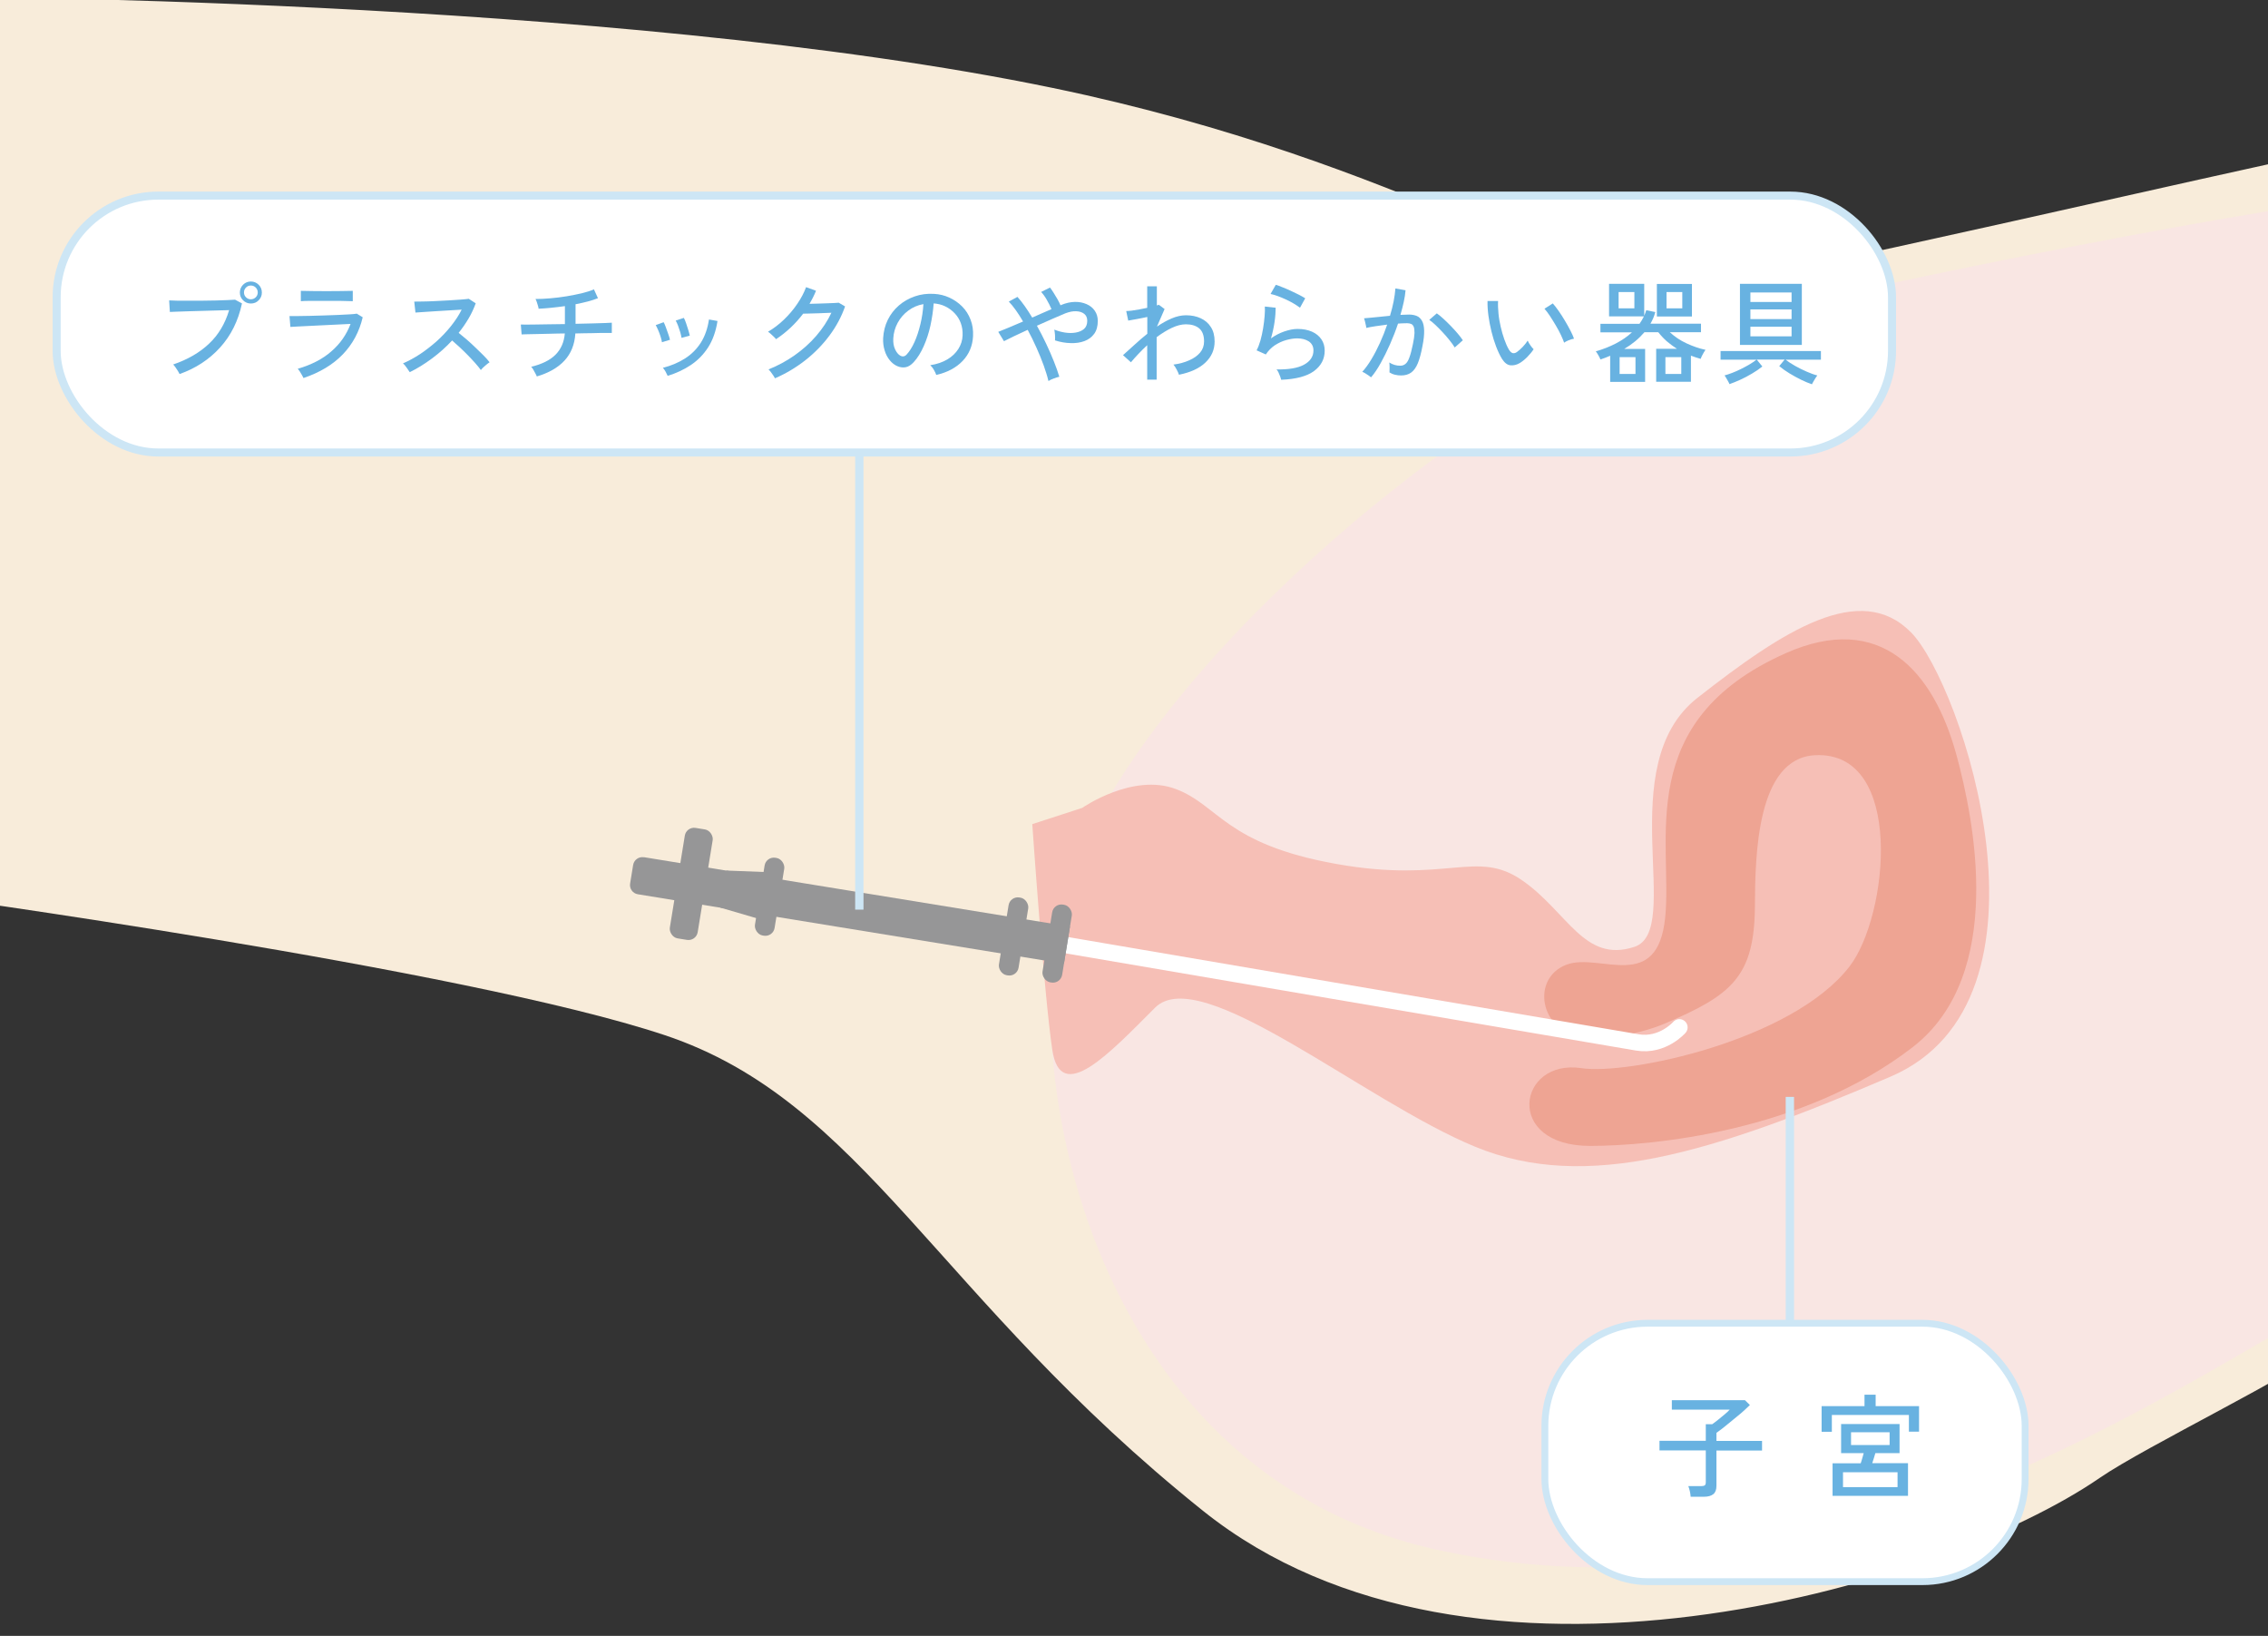 <?xml version="1.0" encoding="UTF-8"?>
<svg id="_レイヤー_2" data-name="レイヤー 2" xmlns="http://www.w3.org/2000/svg" xmlns:xlink="http://www.w3.org/1999/xlink" viewBox="0 0 225.79 162.83">
  <rect x="0" y="0" width="225.79" height="162.83" fill="#333333" stroke="none"/>
  <defs>
    <style>
      .cls-1, .cls-2, .cls-3 {
        fill: none;
      }

      .cls-4 {
        fill: #f8ecda;
        stroke: #f8ecda;
        stroke-width: .7px;
      }

      .cls-4, .cls-5, .cls-6, .cls-3 {
        stroke-miterlimit: 10;
      }

      .cls-7 {
        fill: #f6bfb6;
      }

      .cls-8 {
        fill: #eea493;
      }

      .cls-2 {
        stroke: #fff;
        stroke-linecap: round;
        stroke-linejoin: round;
        stroke-width: 1.64px;
      }

      .cls-9 {
        fill: #68b2e1;
      }

      .cls-5 {
        stroke-width: .8px;
      }

      .cls-5, .cls-6 {
        fill: #fff;
      }

      .cls-5, .cls-6, .cls-3 {
        stroke: #cde6f5;
      }

      .cls-6 {
        stroke-width: .68px;
      }

      .cls-10 {
        fill: #969697;
      }

      .cls-11 {
        clip-path: url(#clippath);
      }

      .cls-12 {
        fill: #f9e6e3;
      }

      .cls-3 {
        stroke-width: .83px;
      }
    </style>
    <clipPath id="clippath">
      <rect class="cls-1" width="225.79" height="162.83"/>
    </clipPath>
  </defs>
  <g id="_デザイン" data-name="デザイン">
    <g class="cls-11">
      <path class="cls-4" d="M166.98,29.32c-8.53.95-26.72-12.85-62.23-20.22C60.87,0-8.1,0-8.1,0v88.64s54.48,7.43,74.38,14.06c19.9,6.63,27.19,26.2,53.72,47.42,26.53,21.22,72.95,7.63,88.86-3.32,4.6-3.16,19.62-10.39,22.65-13.06V15.5c-8.15,1.57-56.94,12.97-64.53,13.82Z"/>
      <path class="cls-12" d="M159.12,35.72c-13.17,5.44-45.13,30.05-52.91,52.49-5.25,15.15.88,58.4,37.27,66.14,36.39,7.74,68.77-13.43,86.97-23.88.37-.21.71-.42,1.06-.63V20.17c-12.4,1.58-61.37,11.01-72.39,15.56Z"/>
      <path class="cls-7" d="M107.76,80.4s5.01-3.49,9.31-1.86,4.89,5.47,15.95,7.45c11.06,1.98,13.97-1.51,18.51,1.63,4.54,3.14,6.17,8.26,11.17,6.63,5.01-1.63-2.33-18.04,6.29-24.79,8.61-6.75,16.21-11.64,21.26-6.52,5.05,5.12,15.64,36.67-2.05,44.23-17.69,7.57-30.26,11.52-41.32,6.98-11.06-4.54-27.35-18.39-31.89-13.85-4.54,4.54-9.4,9.78-10.23,4.19-.83-5.59-1.99-22.46-1.99-22.46l5.01-1.63Z"/>
      <path class="cls-8" d="M156.01,96c3.3-1.18,9.01,2.9,9.77-4.7s-3.26-19.5,12.01-26.29c9.39-4.17,14.7,1.72,17,10.19,1.69,6.24,4.95,21.8-4.36,29.02-10.92,8.46-26.01,9.83-32.11,9.84-8.63.01-7.24-8.7-.88-7.74,4.62.7,20.96-2.72,26.68-10.11,3.89-5.02,5.54-21.47-3.41-21.04-5.83.28-5.97,10-6,14.99-.04,7.05-2.3,8.88-8.97,11.72-2.93,1.25-7.86,2.05-9.98.78-2.71-1.62-2.77-5.58.25-6.66Z"/>
      <path class="cls-2" d="M104.27,93.75s56.24,9.6,58.75,10.01,4.17-1.5,4.17-1.5"/>
      <path class="cls-10" d="M63.53,88.67h42.98v3.74h-42.98c-.52,0-.93-.42-.93-.93v-1.87c0-.52.42-.93.93-.93Z" transform="translate(15.65 -12.41) rotate(9.25)"/>
      <rect class="cls-10" x="67.42" y="82.41" width="2.81" height="11.14" rx=".93" ry=".93" transform="translate(15.03 -9.92) rotate(9.25)"/>
      <rect class="cls-10" x="75.63" y="85.33" width="1.98" height="7.84" rx=".93" ry=".93" transform="translate(15.34 -11.15) rotate(9.25)"/>
      <rect class="cls-10" x="99.92" y="89.28" width="1.98" height="7.84" rx=".93" ry=".93" transform="translate(16.29 -15) rotate(9.25)"/>
      <rect class="cls-10" x="104.26" y="89.99" width="1.98" height="7.84" rx=".93" ry=".93" transform="translate(16.46 -15.69) rotate(9.25)"/>
      <polygon class="cls-10" points="76.7 91.8 71.71 90.34 72.31 86.65 77.51 86.85 76.7 91.8"/>
      <line class="cls-3" x1="178.19" y1="131.71" x2="178.19" y2="109.18"/>
      <rect class="cls-6" x="153.8" y="131.71" width="47.81" height="25.72" rx="10.22" ry="10.22"/>
      <g>
        <path class="cls-9" d="M168.31,148.96c0-.15-.04-.33-.08-.54-.05-.21-.1-.38-.15-.5h1.3c.16,0,.27-.03.34-.08.07-.06.1-.16.1-.31v-3.16h-4.61v-.96h4.61v-1.65h.64c.16-.11.35-.26.58-.44.23-.18.45-.37.67-.55s.38-.34.49-.46h-5.76v-.94h7.28l.49.48c-.14.14-.33.31-.55.52s-.47.41-.74.63c-.26.22-.53.44-.79.65-.26.21-.5.41-.72.58-.22.17-.4.3-.53.39v.8h4.54v.96h-4.54v3.52c0,.37-.1.65-.31.82s-.52.26-.94.26h-1.31Z"/>
        <path class="cls-9" d="M181.35,142.51v-2.55h4.27v-1.14h1.11v1.14h4.32v2.54h-1.01v-1.66h-7.67v1.67h-1.02ZM182.44,148.9v-3.25h2.8c.05-.15.11-.32.16-.51.06-.19.1-.36.14-.5h-2.25v-2.9h5.82v2.9h-2.41c-.04.15-.09.32-.15.5-.06.19-.11.35-.16.5h3.56v3.25h-7.51ZM183.48,148.02h5.43v-1.48h-5.43v1.48ZM184.28,143.83h3.84v-1.27h-3.84v1.27Z"/>
      </g>
      <rect class="cls-5" x="5.64" y="19.47" width="182.72" height="25.57" rx="10.12" ry="10.12"/>
      <g>
        <path class="cls-9" d="M17.88,37.23c-.03-.07-.08-.16-.16-.29-.08-.12-.16-.25-.25-.38-.09-.13-.17-.22-.23-.28,1.43-.49,2.62-1.17,3.56-2.06.94-.88,1.61-2,2.01-3.35-.33,0-.72.02-1.16.03s-.91.03-1.39.04c-.48.01-.95.02-1.4.04-.45.01-.85.03-1.19.04-.34.01-.6.02-.76.03l-.07-1.15c.19.01.46.02.81.03.34,0,.73,0,1.17,0s.88,0,1.34,0,.9-.01,1.33-.02c.43-.01.81-.02,1.15-.04.34-.02.59-.03.76-.04l.69.37c-.37,1.74-1.1,3.2-2.18,4.39-1.08,1.19-2.42,2.07-4.03,2.64ZM24.97,30.21c-.3,0-.56-.11-.77-.32-.22-.22-.32-.47-.32-.77s.11-.57.32-.78.47-.32.77-.32.57.11.78.32c.21.21.32.47.32.78s-.11.56-.32.77c-.21.22-.47.32-.78.32ZM24.97,29.79c.19,0,.36-.07.49-.2.13-.13.2-.29.2-.48s-.07-.36-.2-.49c-.13-.13-.29-.2-.49-.2s-.35.07-.48.2c-.13.13-.2.29-.2.49s.07.35.2.48c.13.13.29.2.48.2Z"/>
        <path class="cls-9" d="M30.22,37.64c-.03-.07-.08-.16-.15-.29-.07-.12-.14-.25-.22-.37-.08-.12-.15-.21-.21-.27,1.36-.4,2.48-.97,3.35-1.74.88-.76,1.51-1.67,1.91-2.73-.34.01-.75.03-1.21.06s-.94.05-1.44.07c-.5.03-.97.05-1.43.07-.46.02-.85.04-1.19.06-.34.02-.58.03-.72.04l-.09-1.08c.18,0,.44,0,.79,0,.35,0,.75-.01,1.21-.02.46-.01.92-.02,1.41-.04.48-.01.94-.03,1.39-.05s.83-.04,1.17-.06c.34-.02.58-.04.73-.07l.59.36c-.34,1.44-1,2.67-1.98,3.69-.98,1.02-2.29,1.81-3.92,2.36ZM29.95,29.98v-1.03c.33,0,.71.02,1.16.02s.91.01,1.41.01.94,0,1.38-.01.85-.02,1.22-.02v1.03c-.37-.01-.77-.02-1.2-.03-.42,0-.89,0-1.4,0h-.9c-.32,0-.62,0-.91,0s-.54.01-.75.03Z"/>
        <path class="cls-9" d="M40.79,37.04c-.08-.11-.18-.26-.31-.45s-.25-.33-.36-.42c.57-.25,1.15-.56,1.72-.94.57-.38,1.12-.81,1.65-1.28.52-.47,1-.98,1.42-1.51s.78-1.07,1.05-1.62c-.34.02-.73.05-1.17.07-.44.03-.88.05-1.32.08s-.85.06-1.23.08c-.37.02-.67.04-.88.06l-.12-1.09c.18,0,.45,0,.82-.01.37,0,.77-.02,1.23-.04.45-.02.9-.04,1.36-.07.45-.03.86-.05,1.22-.08.36-.03.63-.05.8-.08l.69.45c-.19.52-.42,1.02-.71,1.51-.29.49-.62.97-.99,1.43.25.2.53.43.82.68.29.25.58.52.86.79.28.27.55.53.8.78.25.25.45.48.6.68-.13.08-.28.2-.45.35-.18.15-.32.29-.42.42-.15-.21-.34-.44-.57-.7-.23-.26-.48-.52-.74-.79-.27-.27-.54-.54-.81-.79s-.52-.47-.74-.66c-.62.67-1.3,1.27-2.03,1.81s-1.46.99-2.18,1.34Z"/>
        <path class="cls-9" d="M53.44,37.46c-.03-.08-.08-.19-.15-.31s-.14-.25-.21-.38c-.07-.12-.14-.21-.2-.26,1.07-.26,1.88-.66,2.42-1.2s.86-1.25.93-2.12c-.51,0-1.01.02-1.5.03-.48.01-.92.02-1.32.03s-.73.02-.99.02-.43.02-.49.02l-.08-.99c.06,0,.22.01.47.01s.58,0,.97-.01c.39,0,.83-.01,1.3-.02.48,0,.97-.01,1.48-.02h.17v-1.79c-.93.13-1.8.22-2.62.26,0-.08-.03-.19-.07-.32-.04-.13-.08-.26-.12-.38-.04-.12-.09-.21-.12-.27.46,0,.96-.02,1.5-.07s1.07-.11,1.6-.2c.53-.09,1.04-.19,1.51-.3.47-.12.88-.24,1.21-.39l.4.88c-.3.12-.64.23-1.02.33-.38.1-.78.19-1.21.27v1.95c.61-.02,1.17-.03,1.69-.04s.96-.03,1.3-.04c.35-.01.55-.03.62-.03v1.02c-.07,0-.29,0-.64,0-.35,0-.79,0-1.31.02-.52,0-1.08.02-1.68.03-.07,1.11-.44,2.01-1.09,2.71-.65.7-1.58,1.23-2.78,1.58Z"/>
        <path class="cls-9" d="M65.9,34.06c-.02-.16-.07-.35-.14-.57s-.15-.44-.24-.64-.17-.37-.24-.49l.79-.29c.07.12.14.29.22.51s.16.44.24.67c.08.23.14.42.17.57l-.82.25ZM66.47,37.41c-.04-.1-.12-.24-.21-.42-.1-.18-.19-.3-.27-.38.81-.2,1.54-.51,2.19-.92.65-.41,1.18-.94,1.59-1.58.41-.65.68-1.42.81-2.31l.85.15c-.16,1.03-.47,1.9-.93,2.62s-1.04,1.3-1.72,1.76c-.69.46-1.46.82-2.31,1.08ZM67.85,33.63c-.02-.16-.07-.35-.13-.57-.07-.22-.14-.44-.22-.65-.08-.21-.16-.38-.23-.5l.81-.27c.07.12.14.29.22.52s.15.45.22.68c.07.23.12.42.15.57l-.82.22Z"/>
        <path class="cls-9" d="M77.17,37.68c-.04-.08-.1-.18-.18-.3s-.17-.24-.25-.35c-.09-.11-.16-.2-.23-.26.92-.37,1.78-.83,2.59-1.4s1.53-1.21,2.16-1.94,1.13-1.49,1.51-2.3c-.23,0-.49.02-.77.03-.28.01-.56.03-.83.03-.27,0-.51.02-.73.02-.21,0-.37.01-.48.01-.76,1-1.66,1.85-2.7,2.54-.04-.06-.12-.14-.22-.24-.1-.1-.2-.19-.31-.29-.1-.09-.19-.16-.27-.21.56-.33,1.09-.73,1.59-1.21.5-.48.94-1,1.32-1.56.38-.56.68-1.12.88-1.67l.99.36c-.09.22-.19.44-.3.66-.11.22-.23.43-.35.64.25,0,.52-.01.82-.02s.6-.02.89-.03c.29-.01.55-.02.77-.03.22-.01.36-.02.43-.03l.63.37c-.36,1.03-.88,2-1.56,2.91s-1.48,1.73-2.4,2.45c-.92.72-1.92,1.32-3.01,1.79Z"/>
        <path class="cls-9" d="M93.21,37.32c-.04-.13-.12-.3-.24-.51-.12-.21-.25-.36-.36-.46.67-.1,1.24-.3,1.71-.58.47-.28.83-.63,1.09-1.04s.4-.85.42-1.33c.02-.45-.04-.86-.18-1.24s-.35-.71-.62-.99-.58-.51-.94-.68c-.35-.17-.73-.26-1.14-.29-.05.72-.16,1.46-.32,2.2s-.39,1.43-.67,2.06c-.28.63-.61,1.17-1,1.59-.26.28-.52.45-.79.5-.26.05-.54.02-.83-.1-.28-.12-.54-.32-.76-.59s-.4-.6-.51-.98c-.12-.38-.17-.79-.15-1.23.04-.66.19-1.26.46-1.81s.64-1.03,1.1-1.43c.46-.4.99-.7,1.59-.91.6-.21,1.24-.29,1.92-.25.54.03,1.04.15,1.52.37.48.22.9.51,1.27.88.37.37.65.81.84,1.31.2.5.28,1.05.25,1.66-.05.97-.4,1.79-1.04,2.46-.64.67-1.52,1.14-2.62,1.39ZM89.63,35.4c.08.05.18.08.29.07.11,0,.22-.06.33-.17.29-.31.55-.72.79-1.25.24-.53.43-1.12.59-1.78.16-.66.26-1.33.3-2-.57.1-1.07.32-1.51.65s-.79.73-1.05,1.21c-.26.48-.41,1-.44,1.57-.02.41.04.77.18,1.07s.32.52.53.64Z"/>
        <path class="cls-9" d="M104.37,37.9c-.1-.44-.26-.94-.46-1.51-.21-.57-.44-1.16-.72-1.77-.27-.62-.57-1.21-.88-1.79-.51.23-.97.45-1.39.65s-.74.36-.97.48l-.57-.93c.27-.1.62-.25,1.06-.43.44-.18.91-.38,1.41-.6-.23-.4-.47-.77-.71-1.11-.24-.34-.48-.63-.71-.87l.86-.47c.24.26.48.57.73.92.25.35.49.73.74,1.14.34-.15.67-.3,1-.44.33-.15.63-.28.92-.4-.13-.31-.29-.62-.48-.95-.19-.33-.38-.58-.55-.76l.88-.44c.11.14.23.31.36.52.13.2.25.41.38.63.12.22.23.42.31.62l.08-.04c.46-.19.91-.29,1.34-.3s.82.07,1.17.22c.35.15.62.37.82.66.2.29.3.63.3,1.02,0,.52-.12.95-.36,1.28-.24.33-.57.57-.97.72-.41.15-.86.22-1.37.2-.51-.01-1.03-.1-1.56-.27.01-.13.01-.31,0-.54-.02-.22-.04-.4-.07-.53.33.13.68.23,1.06.29.38.06.74.06,1.08,0,.34-.06.61-.18.82-.36s.32-.46.32-.81c0-.3-.1-.53-.3-.69-.2-.16-.47-.25-.8-.26-.33-.02-.69.06-1.09.21-.34.14-.76.32-1.26.54s-1.03.45-1.56.69c.32.57.62,1.16.91,1.77.29.6.54,1.19.77,1.76s.41,1.08.55,1.55c-.15.03-.33.09-.55.17s-.39.16-.52.25Z"/>
        <path class="cls-9" d="M114.21,37.8v-3.44c-.31.29-.61.58-.88.87-.28.29-.52.57-.74.83l-.79-.71c.34-.31.72-.65,1.13-1.02.41-.38.84-.75,1.29-1.11v-1.67c-.35.07-.7.15-1.05.21-.35.07-.63.12-.85.15l-.2-.95c.13,0,.32-.02.54-.04.23-.03.48-.07.75-.12s.54-.1.8-.16v-2.14h.96v1.9c.09-.02.15-.04.19-.07l.58.43-.76,1.75c.48-.33.96-.6,1.45-.81s.97-.32,1.44-.32c.55,0,1.04.1,1.47.3.43.2.77.49,1.01.88.25.38.37.86.37,1.43,0,.81-.3,1.51-.91,2.09-.6.58-1.49.99-2.64,1.22-.04-.14-.12-.31-.23-.52-.11-.21-.21-.37-.32-.49.6-.08,1.12-.22,1.58-.43.46-.2.82-.46,1.08-.77.26-.31.39-.68.39-1.11,0-.6-.17-1.03-.49-1.3-.33-.27-.77-.4-1.32-.4-.43,0-.9.12-1.41.36s-1,.55-1.5.92v4.23h-.96Z"/>
        <path class="cls-9" d="M127.55,37.8c-.02-.07-.05-.18-.1-.32-.05-.14-.11-.27-.17-.41-.06-.13-.13-.24-.2-.3,1.2.02,2.12-.13,2.74-.47s.94-.81.94-1.42c0-.4-.16-.69-.46-.9-.31-.2-.7-.3-1.16-.3-.34,0-.7.06-1.1.17-.4.11-.77.29-1.13.52-.35.24-.65.54-.89.91l-.92-.41c.14-.26.27-.59.38-.97.11-.39.2-.8.27-1.23.07-.43.12-.83.15-1.22.03-.38.04-.69.02-.94l1.08.12c0,.38-.03.85-.11,1.41-.08.56-.2,1.1-.36,1.64.42-.3.86-.53,1.33-.69.47-.16.91-.25,1.31-.25.55,0,1.03.09,1.44.27s.72.44.94.76c.22.32.33.7.33,1.13,0,.83-.35,1.5-1.06,2.03-.71.52-1.79.81-3.26.87ZM129.42,30.63c-.17-.13-.38-.27-.63-.42-.25-.15-.52-.28-.79-.41-.28-.13-.55-.24-.82-.34-.26-.09-.49-.16-.69-.2l.52-.91c.18.05.4.13.66.24.26.1.54.22.82.35.29.13.56.26.81.39.25.13.47.25.64.36l-.52.94Z"/>
        <path class="cls-9" d="M136.47,37.54s-.12-.1-.24-.18c-.11-.07-.23-.15-.34-.22-.12-.07-.21-.11-.27-.13.31-.34.61-.75.91-1.25.3-.5.58-1.04.85-1.63.27-.59.51-1.2.72-1.82-.4.05-.79.11-1.17.16-.38.06-.68.11-.91.17,0-.07-.02-.17-.05-.3-.03-.13-.06-.26-.09-.39-.03-.13-.06-.22-.08-.27.18-.02.41-.04.68-.06.28-.03.58-.06.91-.09.33-.04.66-.07.99-.1.15-.49.27-.96.36-1.42.09-.46.15-.9.18-1.3l1.01.18c-.03.37-.09.76-.18,1.17-.09.41-.2.84-.33,1.28.35-.02.64-.03.86-.03.29,0,.55.05.77.14.22.09.39.26.52.49s.2.55.21.96c.01.41-.04.93-.17,1.56-.13.71-.29,1.28-.46,1.7-.18.43-.4.73-.66.92-.26.19-.6.29-1,.29-.21,0-.41-.02-.6-.07-.19-.04-.38-.12-.56-.23,0-.13.01-.3.01-.5s-.01-.37-.03-.49c.35.22.71.32,1.09.32.2,0,.38-.06.52-.18.15-.12.28-.33.39-.64.12-.31.23-.75.35-1.32.1-.46.15-.83.16-1.11,0-.28-.02-.49-.08-.63-.06-.14-.15-.24-.26-.28-.11-.04-.24-.07-.39-.07-.12,0-.26,0-.41.01-.16,0-.33.02-.5.03-.23.69-.5,1.38-.8,2.06-.3.68-.61,1.3-.92,1.86s-.63,1.04-.95,1.41ZM144.82,34.58c-.12-.2-.29-.44-.5-.7-.21-.27-.44-.53-.69-.8-.25-.27-.49-.51-.72-.73-.23-.22-.44-.39-.62-.51l.75-.65c.19.13.41.31.66.54.24.22.49.46.74.72.25.26.48.51.69.76s.38.47.5.66l-.81.72Z"/>
        <path class="cls-9" d="M151.31,36.13c-.32.19-.63.26-.94.23-.31-.03-.59-.25-.84-.64-.22-.36-.41-.77-.59-1.24-.18-.47-.33-.96-.46-1.49-.13-.53-.23-1.05-.3-1.57-.07-.52-.1-1.01-.09-1.46h1.05c-.02.39,0,.8.04,1.24.04.44.12.88.22,1.32.1.44.22.86.36,1.25.14.4.29.74.46,1.03.13.21.26.32.39.35.13.02.27-.01.4-.11.19-.13.38-.3.59-.52.21-.22.37-.43.49-.62.05.13.14.29.26.46s.23.31.33.4c-.16.25-.38.51-.63.77-.26.26-.51.46-.74.6ZM155.72,34.12c-.07-.2-.17-.46-.32-.77-.15-.31-.32-.64-.52-.97s-.39-.65-.59-.95-.38-.53-.53-.7l.83-.53c.17.19.36.44.58.75s.42.63.63.98.39.68.55.99c.16.31.28.58.35.79-.17.03-.35.08-.54.16s-.34.16-.45.24Z"/>
        <path class="cls-9" d="M160.3,38.02v-2.61c-.32.14-.65.27-.97.37-.03-.1-.1-.23-.2-.41-.1-.18-.19-.31-.26-.4.71-.2,1.37-.46,1.99-.78s1.15-.69,1.61-1.11h-3.14v-.85h3.89c.17-.24.32-.49.44-.74h-3.47v-3.24h3.5v3.18c.08-.19.15-.37.2-.55l.9.18c-.05.21-.12.41-.2.6s-.18.38-.28.56h5.03v.85h-3.1c.49.45,1.04.82,1.67,1.11.63.29,1.26.51,1.88.64-.04.06-.1.15-.17.26-.07.12-.13.23-.19.35-.06.12-.09.22-.12.29-.33-.09-.65-.2-.97-.32v2.6h-3.46v-3.28h2.07c-.34-.22-.67-.46-.99-.73-.31-.27-.6-.58-.87-.92h-1.38c-.28.32-.58.62-.92.9s-.7.53-1.09.76h2.08v3.28h-3.46ZM161.14,30.69h1.57v-1.62h-1.57v1.62ZM161.24,37.22h1.58v-1.67h-1.58v1.67ZM164.95,31.5v-3.24h3.49v3.24h-3.49ZM165.8,37.22h1.58v-1.67h-1.58v1.67ZM165.91,30.69h1.57v-1.62h-1.57v1.62Z"/>
        <path class="cls-9" d="M172.18,38.24c-.02-.07-.07-.16-.13-.27s-.13-.23-.2-.35-.12-.2-.17-.25c.23-.06.49-.15.78-.26.29-.11.58-.24.88-.39s.58-.3.85-.46c.27-.16.5-.32.68-.46h-3.58v-.86h9.99v.86h-3.52c.26.2.58.41.95.62.37.21.76.4,1.15.57.39.17.74.3,1.06.38-.04.05-.1.14-.18.26-.08.12-.14.24-.21.35s-.11.21-.14.27c-.33-.11-.69-.26-1.08-.45-.39-.19-.77-.4-1.15-.63s-.72-.47-1.03-.73l.54-.65h-2.78l.56.69c-.31.25-.65.48-1.04.71-.38.23-.77.43-1.16.61-.39.18-.75.32-1.09.44ZM173.22,34.33v-6.08h6.16v6.08h-6.16ZM174.26,30.06h4.1v-.95h-4.1v.95ZM174.26,31.76h4.1v-.96h-4.1v.96ZM174.26,33.48h4.1v-.96h-4.1v.96Z"/>
      </g>
      <line class="cls-3" x1="85.55" y1="90.54" x2="85.55" y2="45.04"/>
    </g>
  </g>
</svg>